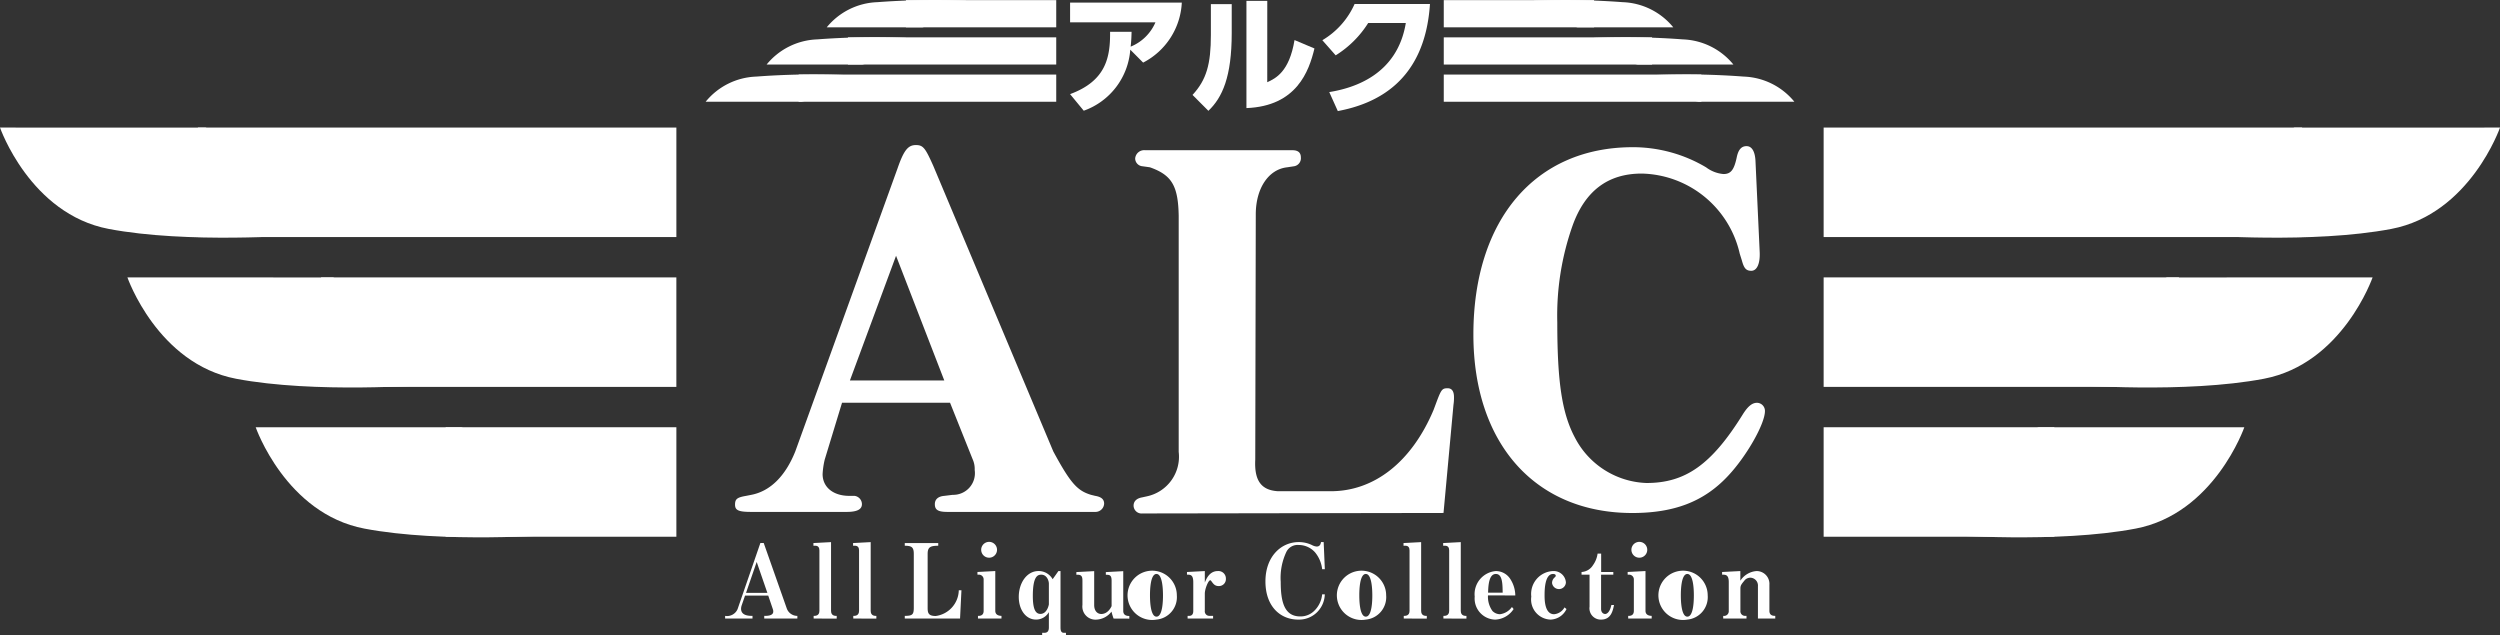 <svg xmlns="http://www.w3.org/2000/svg" width="187.459" height="47.647" viewBox="0 0 187.459 47.647"><rect x="0" y="0" width="187.459" height="47.647" fill="#333333" stroke="none"/><g transform="translate(-41.118 -84.051)"><g transform="translate(94.029 84.051)"><g transform="translate(55.348)"><rect width="19.319" height="2.039" transform="translate(19.319 7.63) rotate(180)" fill="#fff"/><path d="M727.935,116.518a5.131,5.131,0,0,0-3.791-1.887,57.949,57.949,0,0,0-6.655-.115l1.794,1.668,1.477.334Z" transform="translate(-701.645 -108.888)" fill="#fff"/><rect width="15.619" height="2.039" transform="translate(15.619 4.84) rotate(180)" fill="#fff"/><path d="M703.021,101.309a5.131,5.131,0,0,0-3.791-1.887,57.953,57.953,0,0,0-6.655-.115l1.794,1.668,1.478.334Z" transform="translate(-681.303 -96.469)" fill="#fff"/><rect width="11.272" height="2.039" transform="translate(11.272 2.049) rotate(180)" fill="#fff"/><path d="M678.444,86.1a5.13,5.13,0,0,0-3.791-1.886A57.969,57.969,0,0,0,668,84.1l1.794,1.668,1.478.334Z" transform="translate(-661.235 -84.051)" fill="#fff"/></g><g transform="translate(0)"><rect width="19.319" height="2.039" transform="translate(6.97 5.591)" fill="#fff"/><path d="M329.486,116.518a5.13,5.13,0,0,1,3.791-1.887,57.949,57.949,0,0,1,6.655-.115l-1.794,1.668-1.477.334Z" transform="translate(-329.486 -108.888)" fill="#fff"/><rect width="15.619" height="2.039" transform="translate(10.67 2.8)" fill="#fff"/><path d="M354.4,101.309a5.131,5.131,0,0,1,3.791-1.887,57.954,57.954,0,0,1,6.655-.115l-1.794,1.668-1.478.334Z" transform="translate(-349.828 -96.469)" fill="#fff"/><rect width="11.272" height="2.039" transform="translate(15.017 0.01)" fill="#fff"/><path d="M378.976,86.1a5.13,5.13,0,0,1,3.791-1.886,57.968,57.968,0,0,1,6.655-.115l-1.794,1.668-1.478.334Z" transform="translate(-369.895 -84.051)" fill="#fff"/></g></g><g transform="translate(41.118 93.616)"><g transform="translate(136.743)"><rect width="35.877" height="8.21" transform="translate(35.877 8.21) rotate(-180)" fill="#fff"/><path d="M962.865,136.179s-2.25,6.476-8.148,7.6-14.305.463-14.305.463l3.857-6.716,3.176-1.343Z" transform="translate(-912.148 -136.179)" fill="#fff"/><rect width="26.641" height="8.21" transform="translate(26.641 19.445) rotate(-180)" fill="#fff"/><path d="M910.8,197.413s-2.25,6.476-8.148,7.6-14.305.463-14.305.463l3.856-6.716,3.176-1.343Z" transform="translate(-869.637 -186.178)" fill="#fff"/><rect width="17.298" height="8.21" transform="translate(17.298 30.681) rotate(-180)" fill="#fff"/><path d="M858.376,258.648s-2.25,6.476-8.148,7.6-14.305.463-14.305.463l3.856-6.715,3.176-1.343Z" transform="translate(-826.831 -236.177)" fill="#fff"/></g><g transform="translate(0)"><rect width="35.877" height="8.21" transform="translate(14.84 0)" fill="#fff"/><path d="M41.118,136.179s2.25,6.476,8.149,7.6,14.305.463,14.305.463l-3.857-6.716-3.176-1.343Z" transform="translate(-41.118 -136.179)" fill="#fff"/><rect width="26.641" height="8.21" transform="translate(24.075 11.236)" fill="#fff"/><path d="M93.183,197.413s2.25,6.476,8.148,7.6,14.305.463,14.305.463l-3.856-6.716-3.176-1.343Z" transform="translate(-83.63 -186.178)" fill="#fff"/><rect width="17.298" height="8.21" transform="translate(33.419 22.471)" fill="#fff"/><path d="M145.608,258.648s2.25,6.476,8.148,7.6,14.305.463,14.305.463l-3.856-6.715-3.176-1.343Z" transform="translate(-126.436 -236.177)" fill="#fff"/></g></g><g transform="translate(96.236 94.927)"><g transform="translate(0 0)"><path d="M349.537,162.648l-1.3,4.268a6.023,6.023,0,0,0-.157,1.086c0,.97.786,1.63,2.005,1.63h.393a.634.634,0,0,1,.551.621c0,.388-.354.582-1.14.582h-7.156c-.944,0-1.219-.116-1.219-.543s.157-.543.826-.66l.393-.077c1.415-.272,2.556-1.4,3.3-3.259l7.667-21.223c.472-1.358.786-1.746,1.376-1.746.551,0,.708.233,1.3,1.552l9,21.417c1.3,2.405,1.809,2.949,2.831,3.259l.315.077c.472.078.668.272.668.582a.652.652,0,0,1-.668.621H357.44c-.708,0-.944-.155-.944-.582,0-.349.236-.582.708-.621l.629-.077a1.624,1.624,0,0,0,1.651-1.862,1.779,1.779,0,0,0-.157-.815l-1.691-4.229Zm7.667-1.668-3.617-9.351-3.46,9.351Z" transform="translate(-341.516 -143.326)" fill="#fff"/><path d="M505.046,172.677a.6.6,0,0,1-.668-.582c0-.31.2-.543.629-.621l.354-.078a3.037,3.037,0,0,0,2.4-3.337V150.367c-.039-2.25-.511-3.065-2.162-3.647l-.551-.077a.593.593,0,0,1-.551-.582.677.677,0,0,1,.747-.621h11.049c.432,0,.629.194.629.543a.61.61,0,0,1-.511.66l-.511.077c-1.416.155-2.359,1.591-2.359,3.531l-.039,18.391c-.079,1.552.433,2.289,1.691,2.367h3.893c3.3.039,6.134-2.173,7.785-6.091l.275-.737c.314-.815.393-.892.786-.892.314,0,.472.233.472.66a3.537,3.537,0,0,1-.039.582l-.747,8.109Z" transform="translate(-474.496 -145.052)" fill="#fff"/><path d="M664.709,151.7c.039.854-.2,1.4-.629,1.4-.394,0-.55-.194-.708-.776l-.157-.5a7.709,7.709,0,0,0-7.353-6.014c-2.516,0-4.246,1.28-5.19,3.919a20.263,20.263,0,0,0-1.14,7.255c0,4.462.354,6.829,1.337,8.652a6.289,6.289,0,0,0,5.347,3.376c2.91,0,4.876-1.358,7.235-5.16.393-.621.708-.854,1.062-.854a.609.609,0,0,1,.59.621c0,.97-1.416,3.453-2.831,4.927-1.77,1.862-3.972,2.716-7.117,2.716-7.274,0-11.914-5.2-11.914-13.385,0-8.613,4.64-14.045,11.953-14.045a10.753,10.753,0,0,1,5.5,1.513,2.517,2.517,0,0,0,1.3.5c.55,0,.786-.31.983-1.2.118-.621.354-.892.747-.892s.629.388.668,1.086Z" transform="translate(-587.879 -143.671)" fill="#fff"/></g></g><g transform="translate(121.356 84.117)"><g transform="translate(0 0)"><path d="M478.422,91.964c2.713-1,3.018-2.783,3-4.675h1.612c-.01.4-.02.65-.069,1.115a3.423,3.423,0,0,0,1.858-1.823h-6.4V85.1H486.8a5.354,5.354,0,0,1-2.9,4.5l-.964-.97a5.264,5.264,0,0,1-3.489,4.578Z" transform="translate(-478.422 -84.972)" fill="#fff"/><path d="M531.4,86.826c0,3.278-.7,4.83-1.75,5.829l-1.189-1.193c1.052-1.135,1.376-2.318,1.376-4.5V84.653H531.4Zm2.664,3.685c.629-.291,1.652-.776,2.045-3.162l1.494.63c-.413,1.716-1.337,4.325-5.1,4.471v-8.04h1.563Z" transform="translate(-519.279 -84.411)" fill="#fff"/><path d="M582.019,92.284c1.867-.3,5.1-1.3,5.741-5.179h-2.821a7.655,7.655,0,0,1-2.438,2.425l-1-1.135a5.964,5.964,0,0,0,2.418-2.716h5.652c-.383,5.867-4.1,7.5-6.91,8.03Z" transform="translate(-562.585 -85.446)" fill="#fff"/></g></g><g transform="translate(95.49 124.698)"><g transform="translate(0)"><path d="M340.383,311.624v-.2c.236,0,.676-.008.676-.326a.489.489,0,0,0-.031-.179l-.346-1.017h-1.738l-.252.73a.859.859,0,0,0-.047.256c0,.52.582.535.857.535v.2h-2.053v-.2a.857.857,0,0,0,.936-.512l1.707-4.951h.252l1.722,4.889a.84.84,0,0,0,.8.574v.2Zm-.566-4.245-.8,2.32h1.6Z" transform="translate(-337.449 -305.889)" fill="#fff"/><path d="M373.553,311.313v-.2c.126,0,.432,0,.432-.38V306.2c0-.217-.094-.349-.315-.349h-.134v-.2l1.321-.07v5.153c0,.38.3.38.425.38v.2Z" transform="translate(-366.915 -305.578)" fill="#fff"/><path d="M389.753,311.313v-.2c.126,0,.433,0,.433-.38V306.2c0-.217-.094-.349-.315-.349h-.134v-.2l1.321-.07v5.153c0,.38.3.38.425.38v.2Z" transform="translate(-380.143 -305.578)" fill="#fff"/><path d="M415.012,311.624h-4.145v-.2c.551-.008.676-.078.676-.605v-4.051c0-.52-.189-.6-.676-.605v-.2h2.509v.2c-.543.008-.794.07-.794.605v4.051c0,.372.047.613.605.613a1.991,1.991,0,0,0,1.73-1.932h.2Z" transform="translate(-397.396 -305.889)" fill="#fff"/><path d="M440.607,311.313v-.2c.126,0,.425,0,.425-.38V308.4a.358.358,0,0,0-.354-.38h-.11v-.2l1.337-.07v2.98c0,.341.315.38.464.38v.2Zm.841-4.563a.594.594,0,0,1-.6-.59.594.594,0,1,1,.6.59Z" transform="translate(-421.647 -305.578)" fill="#fff"/><path d="M460.584,317.421v4.23c0,.279.071.4.259.4h.15v.194h-1.785v-.194h.165c.252,0,.338-.155.338-.4V320.5a1.1,1.1,0,0,1-.967.559c-.755,0-1.29-.73-1.29-1.7,0-1.032.59-1.94,1.486-1.94a1.206,1.206,0,0,1,1.054.613c.228-.318.244-.341.433-.613Zm-.873.947c0-.217-.149-.675-.566-.675-.26,0-.637.093-.637,1.591,0,.846.142,1.35.566,1.35.519,0,.637-.706.637-.714Z" transform="translate(-435.435 -315.248)" fill="#fff"/><path d="M483.775,320.983a4.978,4.978,0,0,1-.157-.52,1.5,1.5,0,0,1-1.14.6.982.982,0,0,1-1.038-1.1v-1.824c0-.264-.047-.442-.346-.442h-.11v-.2l1.337-.07v2.546c0,.442.244.667.535.667.095,0,.5-.016.771-.59v-1.909c0-.442-.181-.442-.433-.442v-.2l1.306-.07v2.98c0,.38.346.38.456.38v.2Z" transform="translate(-454.647 -315.248)" fill="#fff"/><path d="M506.939,321.061a1.848,1.848,0,1,1,1.526-1.824A1.692,1.692,0,0,1,506.939,321.061Zm0-3.422c-.48,0-.487,1.319-.487,1.6s.008,1.6.487,1.6.488-1.288.488-1.6C507.426,318.966,507.418,317.639,506.939,317.639Z" transform="translate(-474.594 -315.248)" fill="#fff"/><path d="M528.582,318.547c-.291,0-.4-.155-.559-.373-.023-.031-.047-.062-.079-.062-.15,0-.409.66-.409,1V320.4a.338.338,0,0,0,.338.38h.283v.2h-1.911v-.2h.118c.22,0,.307-.147.307-.365v-2.15c0-.574-.212-.574-.472-.574v-.2l1.337-.07v.861c.118-.287.354-.861.975-.861a.56.56,0,0,1,.606.574A.523.523,0,0,1,528.582,318.547Z" transform="translate(-491.566 -315.248)" fill="#fff"/><path d="M562.134,310.832a1.927,1.927,0,0,1-1.415.559c-1.353,0-2.462-.993-2.462-2.864,0-1.855,1.164-2.949,2.5-2.949a2.275,2.275,0,0,1,.991.225.856.856,0,0,0,.354.109c.26,0,.3-.217.322-.334h.2l.086,2.033h-.2a2.4,2.4,0,0,0-.535-1.265,1.644,1.644,0,0,0-1.227-.551.942.942,0,0,0-.912.5,4.542,4.542,0,0,0-.433,2.266c0,1.444.244,2.592,1.463,2.592a1.452,1.452,0,0,0,1.03-.4,1.976,1.976,0,0,0,.613-1.257h.2A1.964,1.964,0,0,1,562.134,310.832Z" transform="translate(-517.742 -305.578)" fill="#fff"/><path d="M592.485,321.061a1.848,1.848,0,1,1,1.526-1.824A1.692,1.692,0,0,1,592.485,321.061Zm0-3.422c-.48,0-.488,1.319-.488,1.6s.008,1.6.488,1.6.488-1.288.488-1.6C592.972,318.966,592.964,317.639,592.485,317.639Z" transform="translate(-544.444 -315.248)" fill="#fff"/><path d="M614.718,311.313v-.2c.126,0,.433,0,.433-.38V306.2c0-.217-.094-.349-.315-.349H614.7v-.2l1.321-.07v5.153c0,.38.3.38.425.38v.2Z" transform="translate(-563.831 -305.578)" fill="#fff"/><path d="M630.919,311.313v-.2c.126,0,.432,0,.432-.38V306.2c0-.217-.094-.349-.315-.349H630.9v-.2l1.321-.07v5.153c0,.38.3.38.425.38v.2Z" transform="translate(-577.059 -305.578)" fill="#fff"/><path d="M644.76,319.245a1.828,1.828,0,0,0,.338,1.172.813.813,0,0,0,.558.241,1.308,1.308,0,0,0,.9-.543l.126.155a1.732,1.732,0,0,1-1.376.792,1.579,1.579,0,0,1-1.541-1.723,1.737,1.737,0,0,1,1.573-1.917,1.286,1.286,0,0,1,1.117.629,2.327,2.327,0,0,1,.354,1.2Zm.59-1.606c-.527,0-.566.885-.582,1.4h1.093C645.853,318.384,645.845,317.639,645.35,317.639Z" transform="translate(-587.558 -315.248)" fill="#fff"/><path d="M668.359,321.061a1.508,1.508,0,0,1-1.455-1.723,1.715,1.715,0,0,1,1.628-1.917.918.918,0,0,1,.967.846.521.521,0,0,1-1.038.047.549.549,0,0,1,.189-.411c.055-.047.087-.078.087-.14,0-.093-.11-.124-.2-.124-.613,0-.637,1.156-.637,1.591,0,.326,0,1.428.716,1.428a1,1,0,0,0,.779-.512l.149.124A1.378,1.378,0,0,1,668.359,321.061Z" transform="translate(-606.454 -315.248)" fill="#fff"/><path d="M688.9,315.225a.848.848,0,0,1-.865-.97v-2.4h-.6v-.2a1.068,1.068,0,0,0,.857-.512,1.884,1.884,0,0,0,.346-.869h.267v1.381h.912v.2H688.9v2.569c0,.241.142.38.315.38.063,0,.33-.062.456-.675h.2C689.777,314.588,689.635,315.225,688.9,315.225Z" transform="translate(-623.217 -309.412)" fill="#fff"/><path d="M706.329,311.313v-.2c.126,0,.425,0,.425-.38V308.4a.358.358,0,0,0-.354-.38h-.11v-.2l1.337-.07v2.98c0,.341.315.38.464.38v.2Zm.842-4.563a.594.594,0,0,1-.6-.59.594.594,0,1,1,.6.59Z" transform="translate(-638.614 -305.578)" fill="#fff"/><path d="M723.888,321.061a1.848,1.848,0,1,1,1.526-1.824A1.693,1.693,0,0,1,723.888,321.061Zm0-3.422c-.48,0-.488,1.319-.488,1.6s.008,1.6.488,1.6.488-1.288.488-1.6C724.376,318.966,724.368,317.639,723.888,317.639Z" transform="translate(-651.737 -315.248)" fill="#fff"/><path d="M747.589,320.983v-2.421a.59.59,0,0,0-.559-.644.582.582,0,0,0-.409.163c-.275.334-.346.411-.346.652V320.4a.343.343,0,0,0,.346.38h.11v.2h-1.746v-.2a.355.355,0,0,0,.417-.38v-2.15c0-.559-.236-.559-.5-.559v-.2l1.368-.07v.722a1.594,1.594,0,0,1,1.211-.722.96.96,0,0,1,.968,1.032V320.4c0,.38.307.38.44.38v.2Z" transform="translate(-670.145 -315.248)" fill="#fff"/></g></g></g></svg>